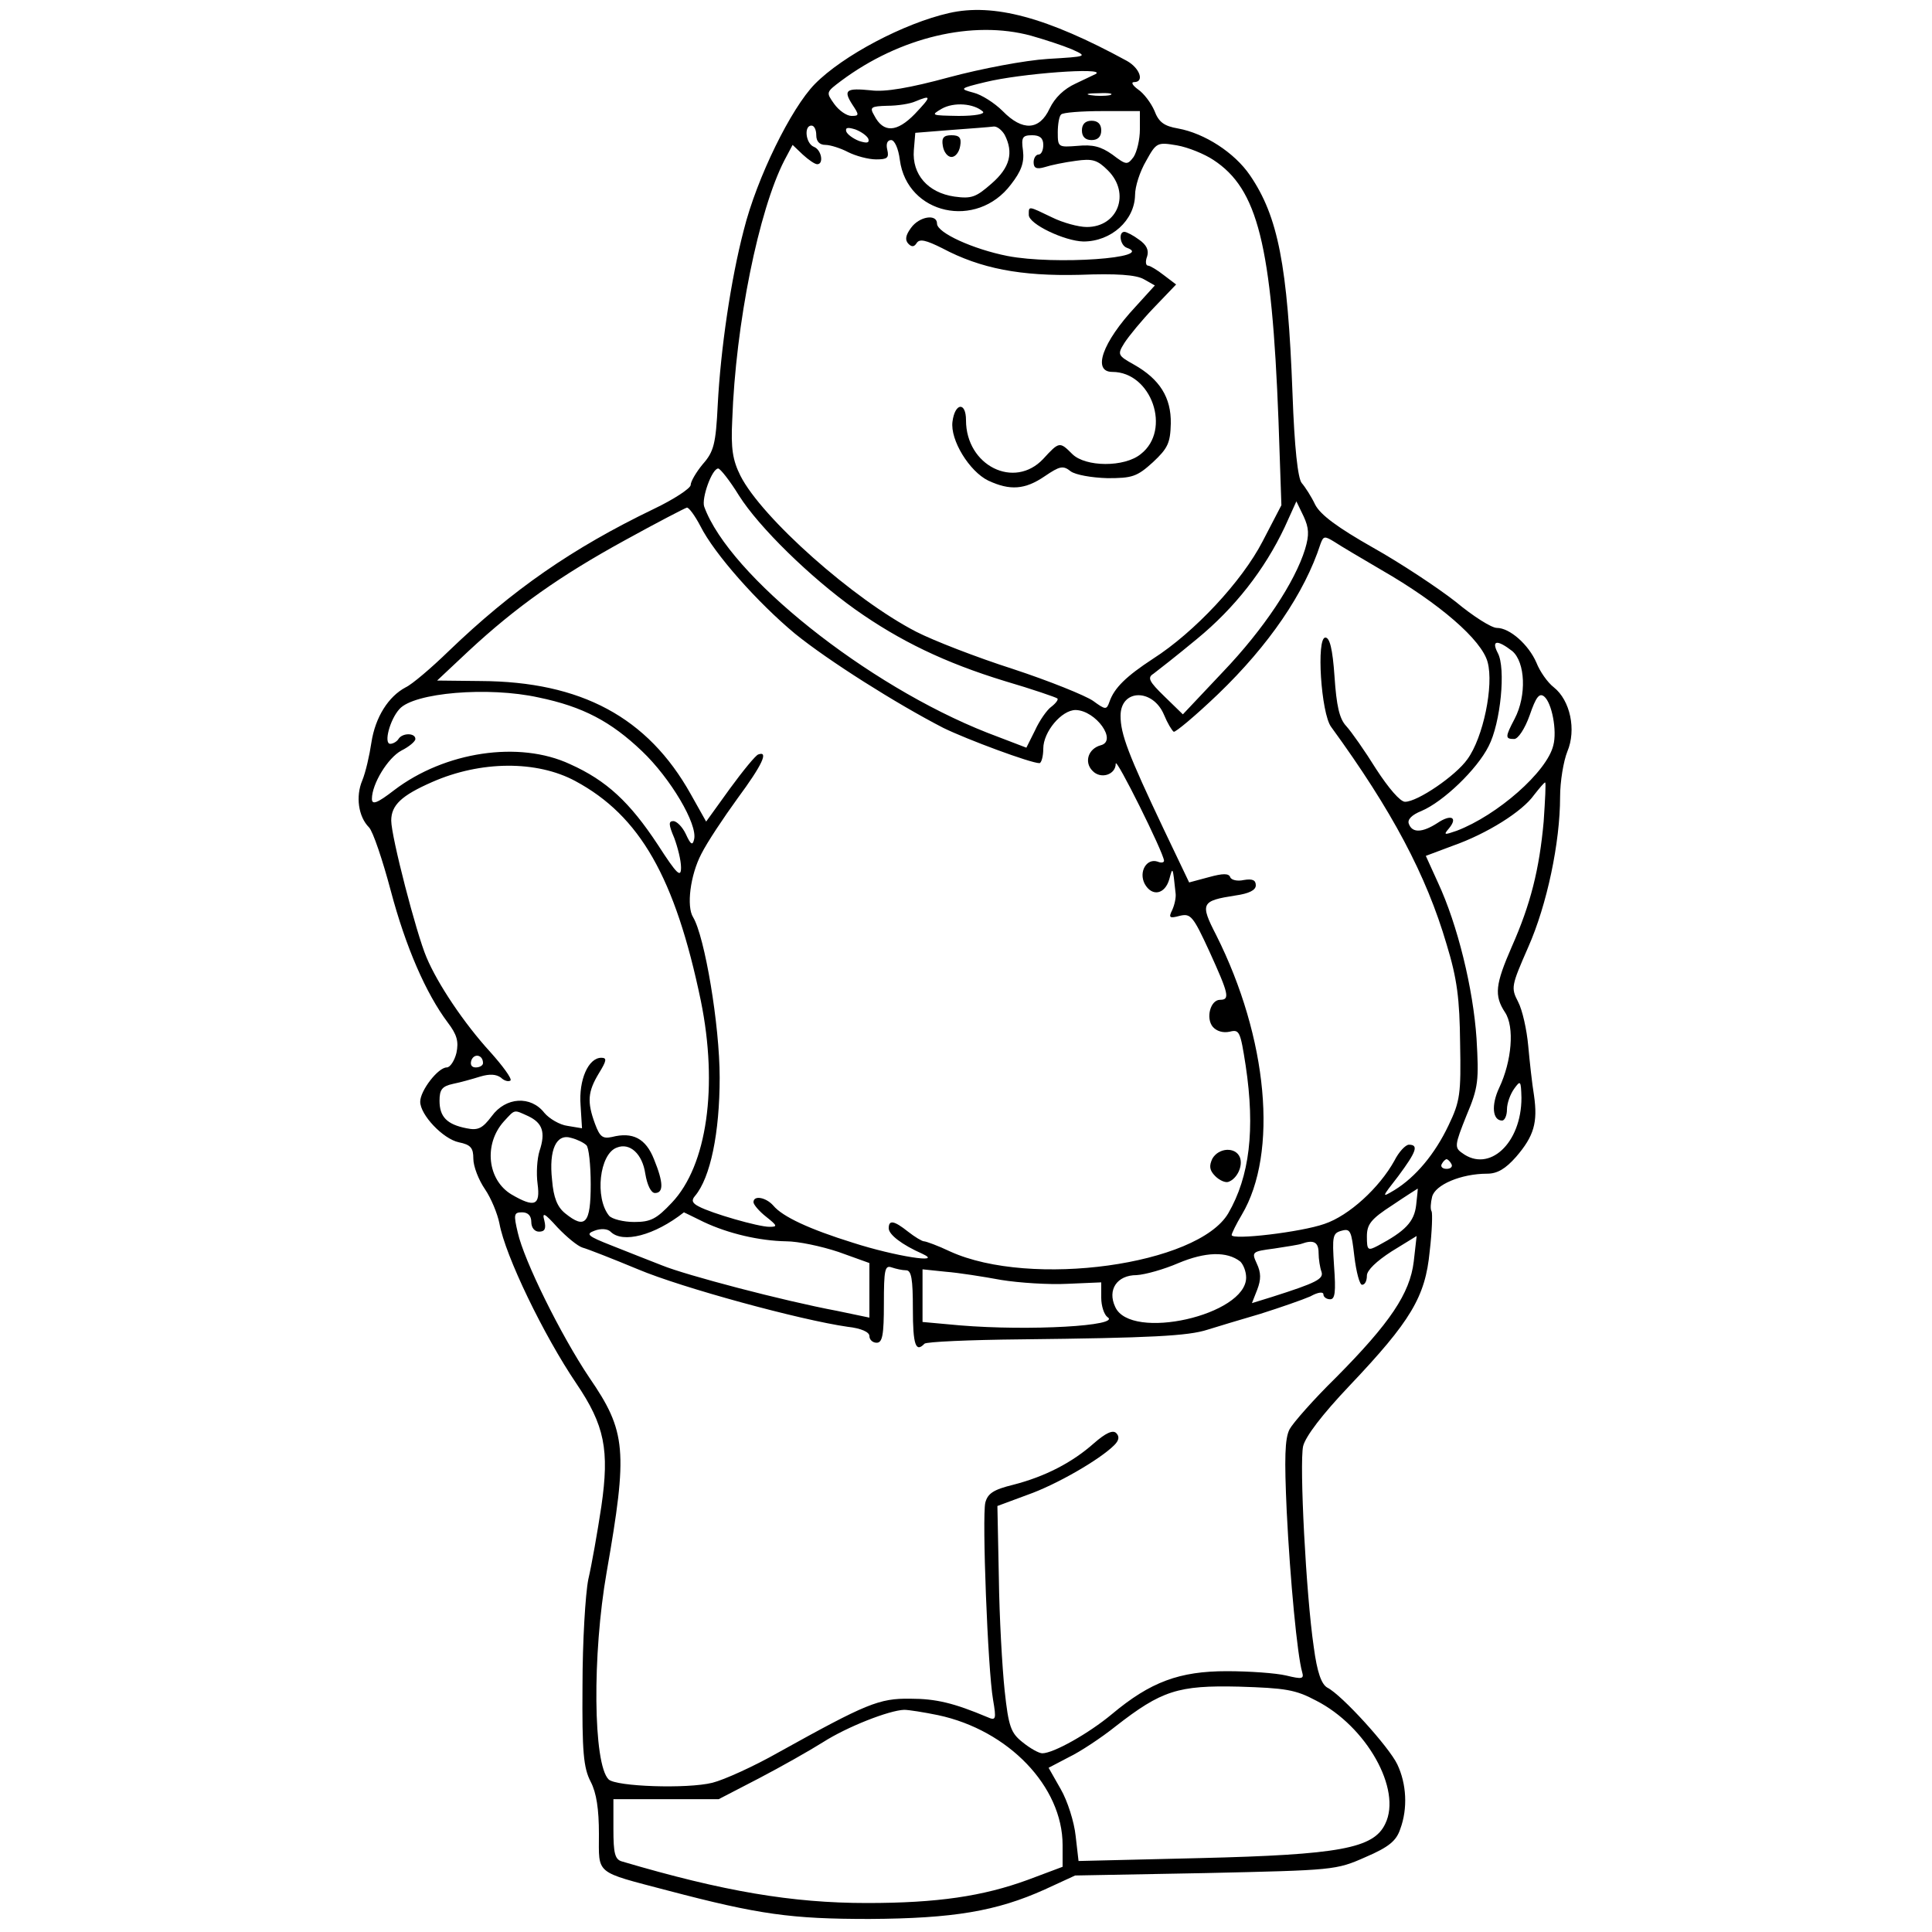 <?xml version="1.0" standalone="no"?>
<!DOCTYPE svg PUBLIC "-//W3C//DTD SVG 20010904//EN"
 "http://www.w3.org/TR/2001/REC-SVG-20010904/DTD/svg10.dtd">
<svg version="1.0" xmlns="http://www.w3.org/2000/svg"
 width="400pt" height="400pt" viewBox="0 0 400 400"
 preserveAspectRatio="xMidYMid meet">
<g transform="translate(0,400) scale(0.1,-0.1)"
fill="#000000" stroke="none">
<path d="M1965 3973 c-93 -21 -220 -88 -278 -147 -49 -50 -120 -194 -147 -302
-27 -103 -48 -247 -54 -362 -4 -81 -8 -97 -31 -123 -14 -17 -25 -36 -25 -43 0
-7 -35 -30 -77 -50 -168 -81 -292 -167 -424 -294 -36 -35 -76 -69 -89 -75 -36
-19 -63 -62 -71 -114 -4 -27 -12 -62 -19 -79 -14 -33 -8 -75 14 -97 8 -8 28
-67 45 -131 31 -117 73 -213 118 -273 19 -25 23 -39 18 -63 -4 -16 -13 -30
-20 -30 -18 0 -55 -48 -55 -71 0 -27 47 -77 80 -84 25 -5 30 -12 30 -34 0 -16
11 -44 24 -63 13 -19 26 -51 30 -71 12 -67 92 -232 159 -331 59 -87 69 -138
52 -255 -8 -53 -20 -121 -27 -151 -6 -30 -12 -129 -12 -220 -1 -138 2 -170 17
-199 12 -23 17 -57 17 -108 0 -85 -10 -77 142 -117 190 -50 256 -59 418 -59
174 1 263 16 363 61 l63 29 270 5 c266 6 270 6 331 33 49 21 64 34 72 58 16
43 13 94 -6 134 -17 36 -115 144 -145 159 -12 7 -21 31 -28 84 -16 108 -30
380 -22 416 5 20 39 65 96 125 127 134 157 184 166 278 5 42 6 79 4 83 -3 4
-2 18 1 30 6 25 60 48 114 48 21 0 38 10 60 35 37 43 45 71 37 127 -4 24 -9
70 -12 103 -3 33 -12 74 -21 91 -15 29 -14 33 21 113 39 88 66 217 66 311 0
32 7 74 15 94 19 45 6 106 -28 133 -13 10 -29 33 -36 51 -16 37 -55 72 -82 72
-11 0 -49 24 -85 54 -37 29 -114 80 -171 112 -74 42 -109 68 -120 89 -8 17
-21 37 -28 45 -8 10 -15 73 -19 185 -10 266 -30 367 -88 452 -32 47 -94 87
-149 97 -29 5 -40 13 -49 37 -7 16 -22 36 -34 44 -11 8 -15 15 -8 15 22 0 12
29 -15 44 -165 90 -276 120 -368 99z m170 -47 c28 -8 65 -20 84 -28 33 -15 33
-15 -50 -20 -47 -3 -137 -20 -204 -38 -81 -22 -133 -31 -162 -27 -51 5 -58 1
-38 -30 14 -21 14 -23 -2 -23 -10 0 -26 11 -36 25 -17 24 -17 24 15 48 121 90
272 126 393 93z m134 -79 c-2 -1 -21 -10 -42 -20 -24 -11 -43 -29 -54 -52 -21
-45 -56 -47 -97 -5 -17 17 -44 34 -60 38 -30 8 -30 9 24 22 73 18 250 31 229
17z m29 -44 c-10 -2 -28 -2 -40 0 -13 2 -5 4 17 4 22 1 32 -1 23 -4z m-404
-39 c-37 -38 -65 -40 -84 -3 -10 17 -7 19 27 20 21 0 47 4 58 9 34 14 34 11
-1 -26z m141 5 c5 -5 -16 -9 -50 -9 -57 1 -59 1 -35 15 25 14 66 11 85 -6z
m325 -37 c0 -21 -6 -46 -13 -57 -13 -17 -15 -17 -44 5 -24 17 -41 21 -72 18
-40 -3 -41 -3 -41 28 0 17 3 34 7 37 3 4 42 7 85 7 l78 0 0 -38z m-670 -12 c0
-13 7 -20 19 -20 10 0 32 -7 47 -15 16 -8 42 -15 58 -15 23 0 27 3 23 20 -3
12 0 20 8 20 7 0 15 -17 18 -41 15 -113 159 -145 230 -51 21 27 28 45 25 70
-4 28 -1 32 19 32 16 0 23 -6 23 -20 0 -11 -4 -20 -10 -20 -5 0 -10 -7 -10
-16 0 -12 6 -15 23 -10 12 4 41 10 64 13 35 5 45 2 67 -20 47 -47 21 -117 -44
-117 -17 0 -50 9 -72 20 -50 24 -48 24 -48 5 0 -19 74 -54 113 -55 58 0 106
44 107 96 0 18 10 49 23 71 21 38 23 39 64 32 23 -4 57 -18 75 -30 92 -60 121
-175 135 -540 l6 -175 -39 -75 c-43 -83 -141 -188 -227 -243 -55 -36 -80 -60
-90 -89 -6 -17 -8 -17 -34 2 -16 11 -90 41 -166 66 -75 24 -165 59 -200 77
-130 67 -320 236 -364 323 -16 32 -20 56 -17 115 7 200 55 435 108 538 l17 32
21 -20 c12 -11 25 -20 30 -20 14 0 9 30 -7 36 -17 7 -21 44 -5 44 6 0 10 -9
10 -20z m108 -8 c2 -8 -3 -9 -19 -4 -13 5 -25 14 -27 20 -2 8 3 9 19 4 13 -5
25 -14 27 -20z m282 9 c19 -37 11 -68 -27 -101 -32 -28 -41 -32 -77 -27 -55 8
-88 46 -84 96 l3 36 75 6 c41 3 80 6 87 7 7 1 17 -7 23 -17z m-550 -747 c41
-65 147 -169 241 -236 92 -65 185 -110 309 -148 58 -17 107 -34 109 -36 3 -2
-3 -10 -12 -17 -9 -6 -25 -29 -34 -49 l-18 -36 -81 31 c-249 98 -534 325 -586
468 -6 17 16 79 29 79 4 0 24 -25 43 -56z m1172 -111 c-21 -68 -85 -165 -170
-254 l-83 -88 -38 37 c-32 31 -36 39 -23 47 8 6 49 38 90 72 78 64 140 143
182 232 l24 53 15 -31 c11 -24 12 -38 3 -68z m-1252 48 c29 -58 119 -159 196
-223 69 -56 210 -145 307 -195 49 -24 181 -73 199 -73 4 0 8 14 8 30 0 35 38
80 67 80 42 -1 87 -64 52 -73 -26 -7 -35 -35 -17 -53 17 -18 48 -8 48 15 0 15
99 -184 100 -201 0 -4 -6 -5 -13 -2 -23 8 -40 -21 -27 -46 15 -27 42 -22 51
10 7 26 7 27 13 -30 1 -8 -2 -23 -7 -34 -8 -16 -6 -18 16 -12 22 5 27 0 61
-74 40 -88 43 -100 22 -100 -20 0 -30 -38 -15 -56 8 -9 21 -13 35 -10 20 5 22
1 33 -70 20 -133 8 -230 -36 -306 -63 -107 -409 -155 -576 -79 -25 12 -50 21
-54 21 -4 0 -19 9 -33 20 -29 23 -40 25 -40 7 0 -13 27 -34 70 -53 45 -21 -57
-5 -144 23 -90 28 -146 54 -165 77 -15 17 -41 22 -41 7 0 -5 12 -19 26 -30 24
-19 24 -21 7 -21 -23 0 -120 28 -146 42 -14 7 -16 13 -8 22 32 38 51 131 51
245 0 109 -31 292 -55 332 -14 22 -6 87 17 131 12 24 46 75 75 115 51 69 65
99 43 91 -5 -1 -32 -34 -59 -71 l-49 -68 -32 57 c-89 159 -227 233 -435 234
l-90 1 65 61 c99 92 190 156 323 229 67 37 125 67 129 68 4 1 17 -17 28 -38z
m1410 -91 c120 -69 208 -145 220 -191 13 -48 -9 -156 -42 -201 -24 -34 -103
-88 -129 -88 -10 0 -34 28 -60 68 -23 37 -51 77 -62 89 -14 15 -20 42 -24 102
-4 58 -10 81 -19 81 -19 0 -9 -157 12 -185 126 -173 197 -307 239 -450 22 -72
27 -113 28 -205 2 -105 0 -120 -24 -170 -28 -59 -68 -107 -112 -134 -27 -16
-27 -16 8 29 37 50 43 65 22 65 -7 0 -21 -15 -30 -33 -31 -56 -94 -114 -145
-131 -48 -17 -192 -34 -192 -23 0 3 9 22 21 42 76 128 54 366 -53 579 -34 66
-31 71 40 82 28 4 42 11 42 21 0 11 -7 14 -25 11 -13 -3 -26 0 -28 6 -3 8 -15
8 -44 0 l-41 -11 -53 111 c-73 154 -89 196 -89 234 0 56 67 57 90 2 7 -17 16
-32 20 -35 3 -2 45 33 92 78 105 101 179 209 212 311 6 16 8 17 29 4 12 -8 56
-34 97 -58z m271 -168 c27 -23 30 -92 5 -140 -20 -38 -20 -42 -1 -42 8 0 22
21 32 49 13 38 20 47 30 39 16 -13 27 -71 19 -101 -13 -55 -116 -145 -200
-177 -26 -9 -28 -9 -16 5 19 23 4 30 -24 11 -31 -20 -52 -21 -59 -2 -4 9 6 19
26 27 45 19 115 86 139 134 25 48 36 162 19 193 -14 27 -1 28 30 4z m-2016
-96 c92 -19 150 -50 214 -111 59 -56 116 -152 108 -183 -3 -13 -7 -11 -17 11
-7 15 -19 27 -26 27 -10 0 -10 -7 2 -35 7 -19 14 -46 14 -61 0 -22 -8 -15 -48
47 -58 88 -106 133 -182 167 -105 49 -259 26 -364 -54 -35 -27 -46 -31 -46
-18 0 31 33 85 61 100 16 8 29 19 29 24 0 13 -27 13 -35 0 -3 -5 -11 -10 -17
-10 -14 0 -1 50 19 72 30 34 184 47 288 24z m76 -173 c134 -72 207 -200 260
-455 36 -177 13 -341 -60 -418 -32 -34 -44 -40 -78 -40 -22 0 -46 6 -52 13
-30 37 -20 128 16 141 27 11 53 -13 59 -54 4 -24 12 -40 20 -40 18 0 18 21 -2
70 -17 43 -44 57 -87 46 -19 -4 -25 0 -35 27 -17 46 -15 67 8 105 16 26 17 32
5 32 -27 0 -47 -46 -43 -98 l3 -48 -30 5 c-16 2 -38 15 -48 27 -28 36 -80 33
-109 -7 -19 -25 -28 -30 -52 -25 -41 8 -56 24 -56 57 0 23 5 30 28 35 15 3 40
10 56 15 20 6 33 5 43 -2 7 -7 16 -9 20 -6 3 4 -16 30 -42 59 -54 59 -109 141
-132 196 -21 49 -73 250 -73 283 0 32 21 52 85 80 100 44 216 45 296 2z m2005
-84 c-9 -99 -27 -171 -66 -259 -34 -78 -37 -101 -14 -136 20 -30 14 -101 -12
-156 -17 -36 -14 -68 6 -68 5 0 10 10 10 23 0 13 7 32 15 43 13 18 14 17 15
-19 0 -94 -67 -156 -123 -114 -16 11 -15 17 9 77 25 59 26 73 21 160 -7 103
-39 235 -80 323 l-25 55 56 21 c71 25 144 71 168 105 11 14 21 26 23 26 2 0 0
-36 -3 -81z m-2196 -500 c0 -5 -7 -9 -15 -9 -9 0 -12 6 -9 15 6 15 24 11 24
-6z m94 -110 c29 -14 36 -33 23 -72 -5 -16 -7 -46 -4 -68 6 -45 -6 -50 -54
-22 -50 30 -58 104 -16 151 24 26 20 25 51 11z m120 -60 c5 -4 9 -41 9 -81 0
-81 -11 -94 -53 -60 -16 13 -24 32 -27 69 -7 63 9 97 40 87 12 -3 26 -10 31
-15z m1791 -39 c3 -5 -1 -10 -10 -10 -9 0 -13 5 -10 10 3 6 8 10 10 10 2 0 7
-4 10 -10z m-73 -85 c-4 -35 -23 -54 -79 -84 -21 -11 -23 -10 -23 19 0 25 8
36 53 65 28 19 52 34 52 34 1 1 -1 -15 -3 -34z m-1832 -35 c0 -12 7 -20 16
-20 12 0 15 6 11 23 -5 18 0 16 27 -14 19 -20 42 -39 52 -42 11 -3 62 -23 115
-45 90 -38 336 -105 434 -119 28 -3 45 -11 45 -19 0 -8 7 -14 15 -14 12 0 15
16 15 81 0 70 2 80 16 75 9 -3 22 -6 30 -6 11 0 14 -18 14 -80 0 -75 6 -91 24
-72 4 4 94 8 199 9 270 3 347 7 387 20 19 6 69 21 110 33 41 13 87 29 103 36
16 9 27 10 27 4 0 -5 6 -10 14 -10 10 0 12 15 8 69 -4 62 -3 68 16 73 18 5 20
-1 26 -53 4 -33 11 -59 16 -59 6 0 10 8 10 19 0 11 20 30 51 50 l52 32 -6 -53
c-8 -66 -49 -127 -161 -240 -46 -45 -89 -94 -96 -107 -10 -19 -11 -60 -6 -170
7 -142 22 -299 32 -333 4 -14 0 -15 -33 -7 -21 5 -76 9 -123 9 -98 0 -158 -22
-238 -89 -48 -40 -121 -81 -144 -81 -7 0 -25 10 -41 23 -24 19 -29 32 -37 107
-5 47 -11 152 -12 234 l-3 148 62 23 c60 21 150 73 180 103 10 10 11 18 4 25
-7 7 -22 0 -46 -21 -45 -40 -101 -69 -167 -86 -41 -10 -53 -18 -58 -37 -7 -29
5 -345 16 -408 7 -41 6 -44 -12 -36 -69 29 -106 38 -159 38 -65 1 -91 -10
-273 -111 -51 -29 -113 -57 -137 -63 -52 -13 -200 -8 -215 7 -32 32 -34 258
-4 429 44 252 41 291 -36 403 -59 88 -135 242 -148 300 -9 38 -8 42 9 42 12 0
19 -7 19 -20z m357 0 c51 -24 115 -39 171 -40 24 0 72 -10 108 -22 l64 -23 0
-56 0 -57 -67 14 c-112 21 -313 74 -362 94 -25 10 -72 28 -104 41 -51 20 -55
24 -36 31 13 5 27 4 33 -2 25 -25 91 -8 152 40 0 0 19 -9 41 -20z m1273 -64
c0 -13 3 -31 6 -39 5 -15 -11 -23 -102 -52 l-42 -13 11 28 c8 21 8 35 -1 54
-11 24 -10 25 36 31 26 4 52 8 57 10 25 9 35 3 35 -19z m-162 -18 c6 -6 12
-20 12 -33 0 -78 -239 -132 -271 -61 -17 36 4 66 44 66 18 1 57 12 87 25 55
23 100 25 128 3z m-495 -38 c37 -6 99 -10 137 -8 l70 3 0 -32 c0 -17 6 -35 13
-40 29 -18 -161 -29 -306 -17 l-77 7 0 54 0 55 48 -5 c26 -2 77 -10 115 -17z
m652 -871 c104 -53 178 -184 143 -255 -24 -51 -95 -64 -384 -71 l-251 -6 -6
52 c-3 29 -17 73 -31 97 l-25 44 42 22 c23 11 67 40 97 64 95 74 129 85 255
82 96 -3 117 -6 160 -29z m-783 -30 c146 -31 258 -148 258 -269 l0 -45 -72
-27 c-93 -34 -187 -48 -333 -48 -155 0 -297 24 -507 86 -15 4 -18 17 -18 67
l0 62 109 0 109 0 83 43 c46 24 106 58 133 75 50 32 137 66 168 67 9 0 41 -5
70 -11z"/>
<path d="M2240 3730 c0 -13 7 -20 20 -20 13 0 20 7 20 20 0 13 -7 20 -20 20
-13 0 -20 -7 -20 -20z"/>
<path d="M1886 3528 c-11 -15 -13 -25 -5 -33 7 -7 12 -6 17 2 6 9 19 6 53 -11
79 -42 162 -58 284 -55 77 3 117 0 133 -9 l23 -13 -40 -44 c-69 -74 -90 -135
-48 -135 81 0 123 -120 59 -170 -34 -28 -115 -27 -142 0 -26 26 -27 26 -60
-10 -60 -64 -160 -14 -160 80 0 39 -23 36 -28 -3 -5 -38 35 -103 74 -122 45
-21 76 -19 117 9 31 21 38 23 54 10 10 -7 42 -13 76 -14 51 0 61 3 94 33 31
29 36 40 37 80 1 54 -23 92 -76 122 -34 19 -35 21 -20 45 9 14 36 47 61 73
l46 48 -25 19 c-14 11 -29 20 -33 20 -5 0 -6 9 -2 19 4 13 -1 24 -17 35 -12 9
-26 16 -30 16 -13 0 -9 -28 5 -33 60 -21 -149 -36 -247 -17 -71 14 -146 48
-146 67 0 21 -37 15 -54 -9z"/>
<path d="M1952 3698 c2 -13 10 -23 18 -23 8 0 16 10 18 23 3 17 -2 22 -18 22
-16 0 -21 -5 -18 -22z"/>
<path d="M2510 1601 c-7 -15 -6 -24 6 -36 9 -9 21 -14 27 -12 18 6 31 33 24
51 -9 22 -44 20 -57 -3z"/>
</g>
</svg>
